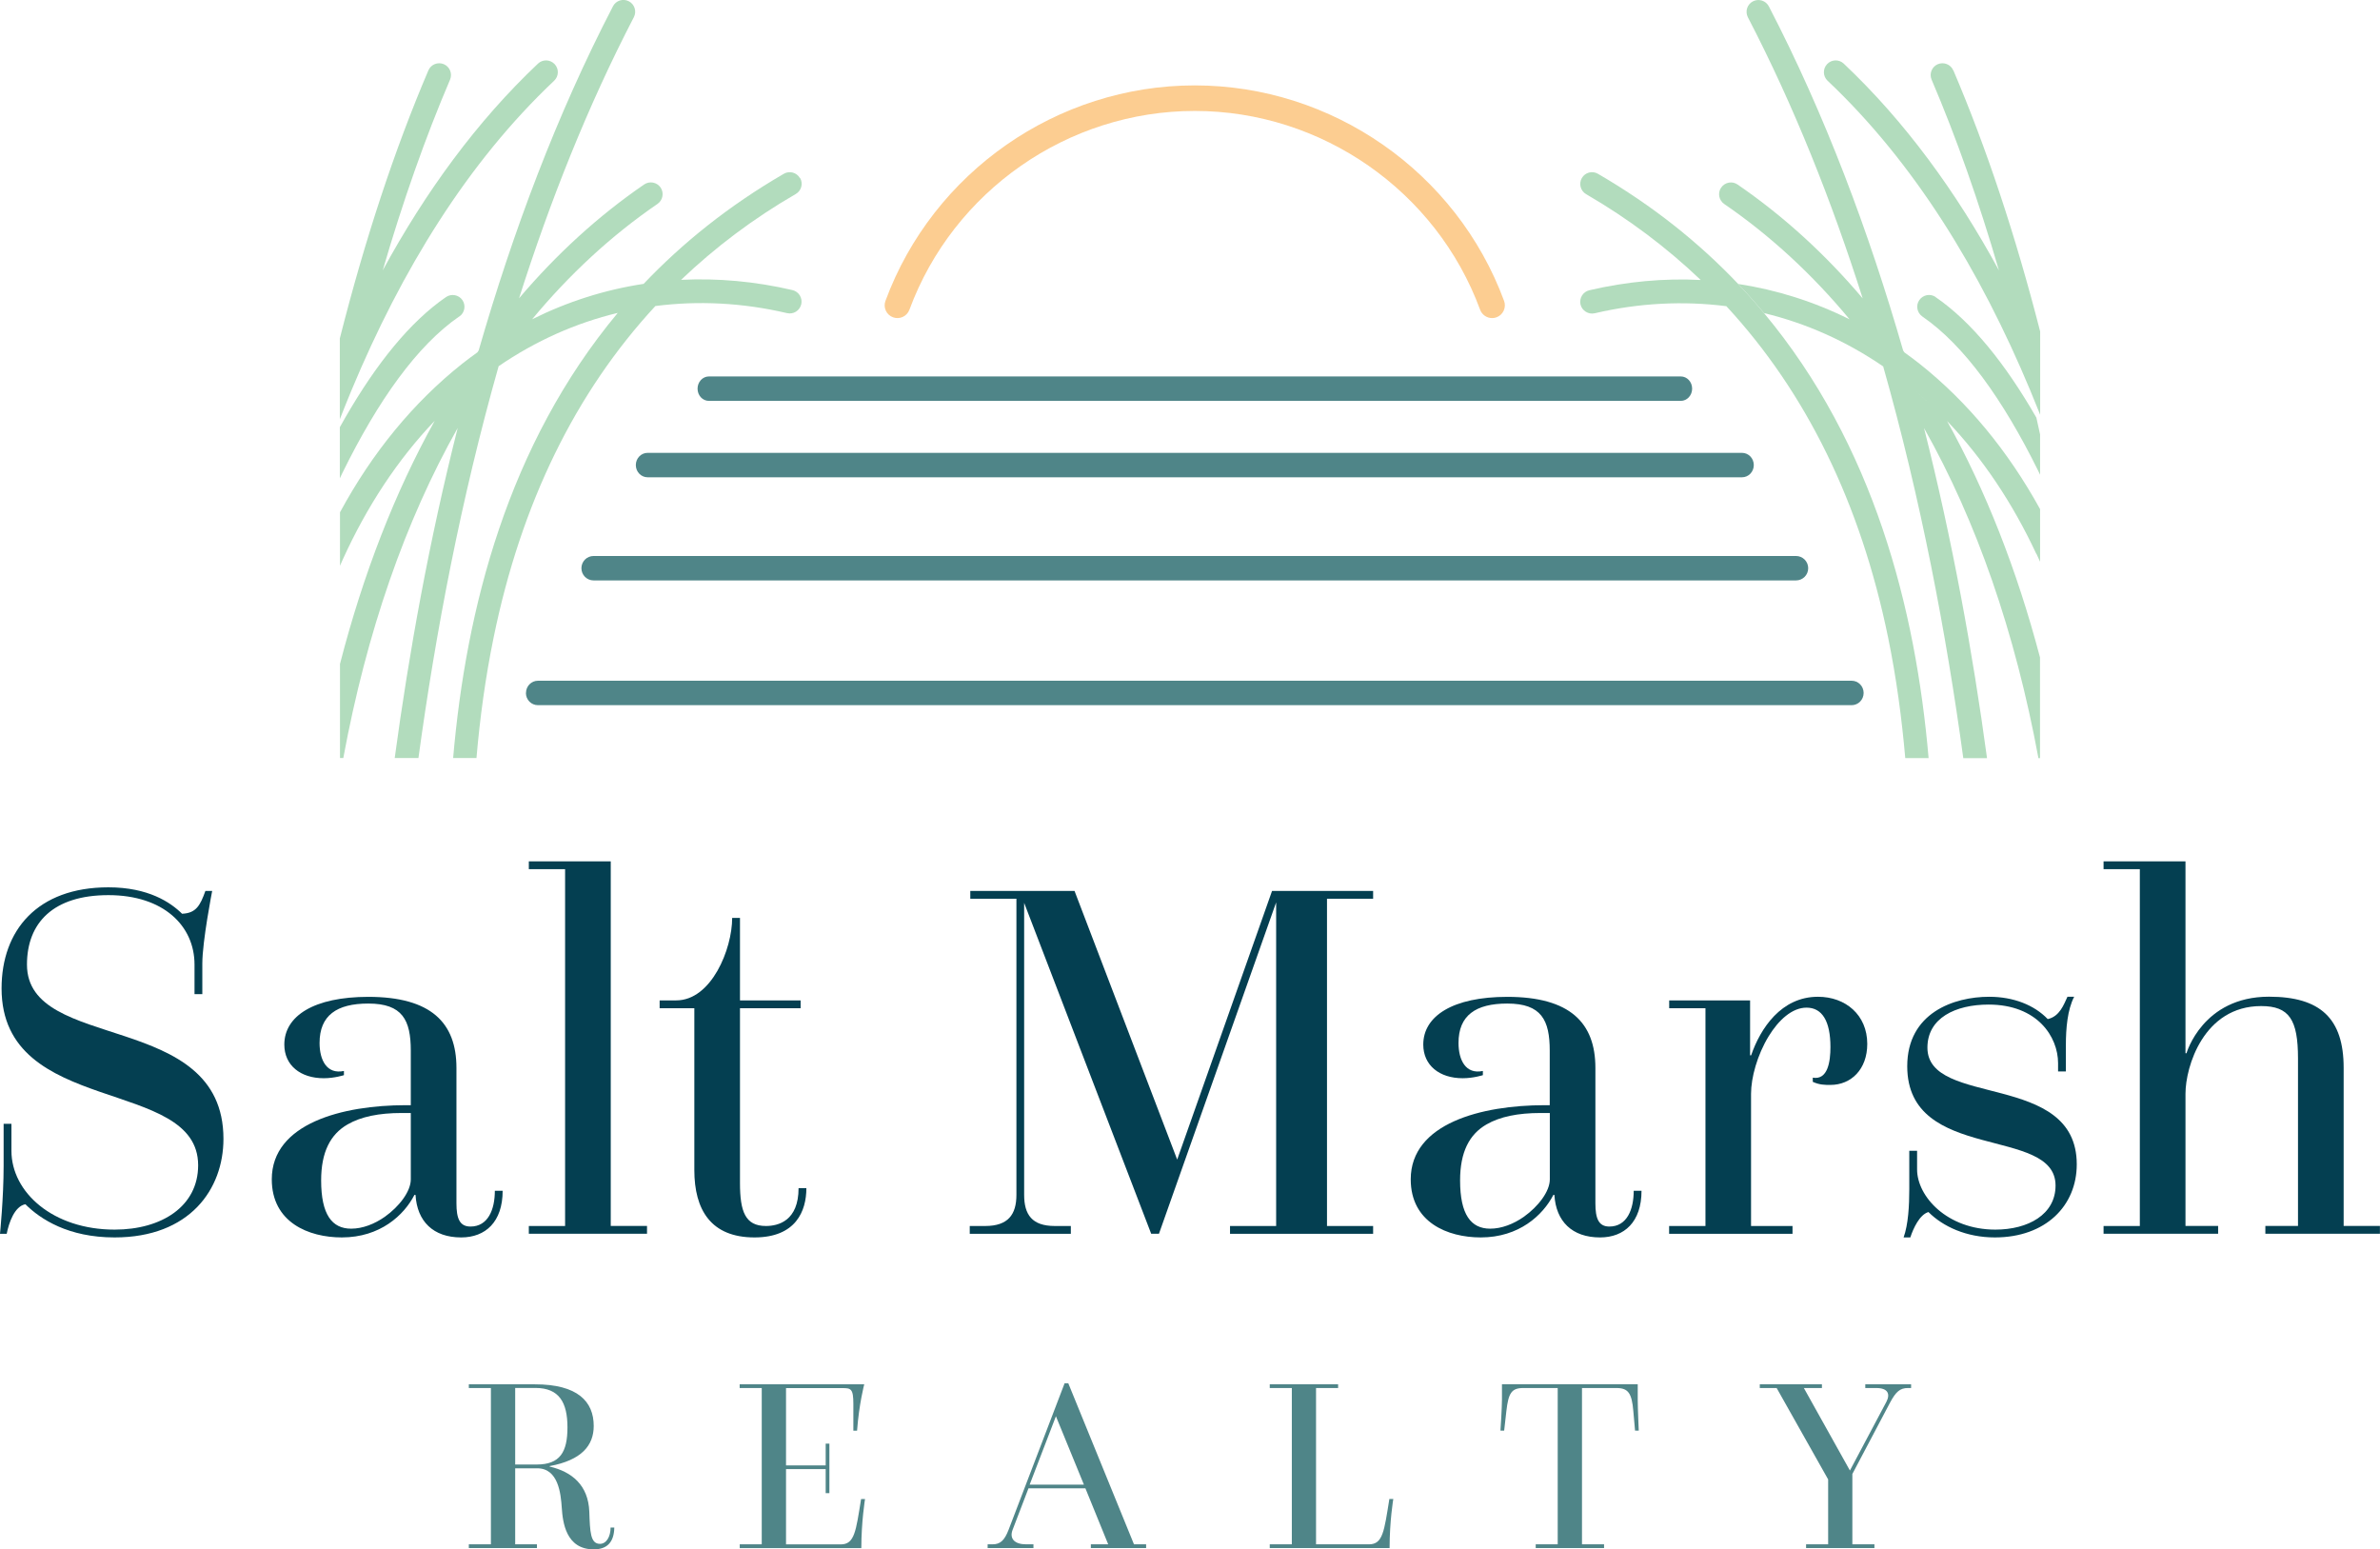 <?xml version="1.0" encoding="UTF-8"?><svg id="Layer_1" xmlns="http://www.w3.org/2000/svg" viewBox="0 0 301.85 196.48"><defs><style>.cls-1{fill:#043f51;}.cls-2{fill:#fccd91;}.cls-3{fill:#b2dcbd;}.cls-4{fill:#4f8588;}</style></defs><g><path class="cls-3" d="M58.26,40.14c.68-.47,.85-1.4,.39-2.08-.47-.68-1.4-.85-2.08-.39-4.54,3.12-8.81,8.4-12.78,15.29-.23,.4-.46,.81-.69,1.22v6.48c.11-.24,.23-.47,.34-.71,4.53-9.21,9.49-16.16,14.81-19.82Z"/><path class="cls-3" d="M70.28,10.24c.6-.57,.63-1.51,.06-2.11-.57-.6-1.51-.63-2.11-.06-7.76,7.33-14.26,16.25-19.69,26.22,2.55-8.75,5.39-16.82,8.54-24.19,.32-.76-.03-1.64-.79-1.96-.76-.32-1.64,.03-1.96,.79-4.3,10.07-8.04,21.41-11.23,33.99v10.25c.48-1.22,.96-2.43,1.46-3.63,6.39-15.34,14.76-28.95,25.71-39.29Z"/><path class="cls-3" d="M101.45,22.58c-.41-.71-1.33-.96-2.04-.54-6.98,4.05-12.85,8.77-17.78,13.96-4.9,.74-9.65,2.25-14.14,4.49h0c-.74,.37-1.47,.77-2.2,1.18,.73-.41,1.46-.81,2.2-1.18,4.73-5.7,10.03-10.61,15.9-14.63,.68-.47,.85-1.4,.39-2.08-.47-.68-1.4-.85-2.08-.39-5.83,4-11.13,8.85-15.87,14.44-.45,1.42-.89,2.85-1.32,4.28,0,0,0,0,0,0,.43-1.43,.87-2.86,1.32-4.28,3.91-12.28,8.69-24.35,14.56-35.65,.38-.73,.1-1.64-.64-2.02-.73-.38-1.64-.09-2.01,.64-7.14,13.76-12.7,28.62-17.03,43.64-.06,.08-.11,.16-.16,.24-.65,.47-1.29,.94-1.92,1.44-6.21,4.93-11.41,11.28-15.51,18.85v6.78c.11-.26,.23-.51,.34-.77,3.09-6.8,6.99-12.71,11.67-17.61-5.04,9.07-9.06,19.4-12.01,30.83v11.93h.42c2.96-15.97,7.84-30.04,14.51-41.86-3.61,14.27-6.18,28.5-7.99,41.86h3.01c2.16-15.82,5.39-32.84,10.17-49.69,.06-.22,.12-.44,.19-.66-.06,.22-.12,.44-.19,.66,4.69-3.21,9.78-5.48,15.11-6.76-13.93,16.71-19.24,37.49-20.88,56.45h2.96c.43-5.02,1.12-10.14,2.17-15.26,3.49-17.04,10.38-31.1,20.52-42.06,5.44-.7,11.06-.42,16.7,.9,.8,.19,1.61-.31,1.8-1.12,.19-.8-.31-1.61-1.11-1.8-4.75-1.11-9.49-1.53-14.13-1.3,4.33-4.13,9.17-7.78,14.55-10.89,.71-.41,.96-1.33,.54-2.04Z"/><path class="cls-3" d="M245.5,37.67c-.68-.47-1.61-.29-2.08,.39-.47,.68-.29,1.61,.39,2.08,5.28,3.63,10.21,10.5,14.7,19.59,.08,.16,.16,.32,.23,.48v-5.11c-.15-.72-.31-1.42-.47-2.13-3.96-6.89-8.23-12.17-12.78-15.29Z"/><path class="cls-3" d="M220.44,36c-4.93-5.19-10.8-9.91-17.78-13.96-.71-.42-1.63-.17-2.04,.54-.41,.71-.17,1.63,.54,2.04,5.37,3.12,10.21,6.76,14.54,10.89-4.64-.24-9.37,.19-14.13,1.3-.8,.19-1.3,.99-1.12,1.8,.19,.8,1,1.3,1.8,1.12,5.64-1.32,11.26-1.59,16.7-.9,10.14,10.96,17.03,25.02,20.52,42.05,1.05,5.12,1.73,10.24,2.17,15.26h2.96c-1.64-18.96-6.95-39.74-20.88-56.44-1.05-1.26-2.14-2.49-3.29-3.7Z"/><path class="cls-3" d="M247.73,8.93c-.32-.76-1.2-1.11-1.96-.79-.76,.32-1.11,1.2-.79,1.96,3.15,7.37,5.99,15.44,8.54,24.19-5.43-9.98-11.92-18.89-19.68-26.22-.6-.57-1.55-.54-2.11,.06-.57,.6-.54,1.55,.06,2.11,10.95,10.34,19.31,23.95,25.71,39.29,.42,1.02,.84,2.04,1.25,3.07v-10.56c-3.14-12.23-6.81-23.28-11.01-33.12Z"/><path class="cls-3" d="M258.27,70.22c.16,.34,.31,.68,.47,1.02v-6.67c-4.07-7.38-9.19-13.6-15.29-18.44-.63-.5-1.27-.97-1.92-1.44-.06-.08-.11-.16-.16-.24-4.33-15.02-9.89-29.88-17.03-43.64-.38-.73-1.28-1.02-2.02-.64-.73,.38-1.02,1.28-.64,2.02,5.87,11.3,10.65,23.36,14.56,35.65,.45,1.42,.89,2.85,1.32,4.28h0c-.43-1.43-.87-2.86-1.32-4.28-4.74-5.6-10.04-10.44-15.87-14.44-.68-.47-1.61-.29-2.08,.39-.47,.68-.29,1.61,.39,2.08,5.86,4.02,11.17,8.93,15.9,14.63-4.49-2.24-9.24-3.74-14.14-4.49,1.15,1.21,2.24,2.44,3.29,3.7,5.33,1.28,10.42,3.55,15.11,6.76,4.78,16.84,8,33.86,10.16,49.68h3.01c-1.81-13.36-4.38-27.58-7.99-41.86,6.67,11.82,11.55,25.88,14.51,41.86h.2v-12.77c-2.93-11.1-6.87-21.15-11.79-29.99,4.5,4.71,8.29,10.37,11.32,16.85Zm-15.52-20.79h0c.73,.61,1.44,1.25,2.14,1.91-.7-.66-1.41-1.29-2.14-1.91Z"/><path class="cls-4" d="M66.7,87.88c0,.86,.68,1.55,1.52,1.55H234.84c.84,0,1.52-.69,1.52-1.55s-.68-1.55-1.52-1.55H68.23c-.84,0-1.52,.69-1.52,1.55Z"/><path class="cls-4" d="M73.74,72.06c0,.86,.69,1.55,1.55,1.55H227.78c.86,0,1.55-.69,1.55-1.55s-.69-1.55-1.55-1.55H75.29c-.86,0-1.55,.69-1.55,1.55Z"/><path class="cls-4" d="M80.64,58.98c0,.86,.67,1.55,1.5,1.55H220.93c.83,0,1.5-.69,1.5-1.55s-.67-1.55-1.5-1.55H82.14c-.83,0-1.5,.69-1.5,1.55Z"/><path class="cls-4" d="M88.47,49.29c0,.86,.64,1.55,1.44,1.55h123.26c.79,0,1.44-.69,1.44-1.55s-.64-1.55-1.44-1.55H89.91c-.79,0-1.44,.69-1.44,1.55Z"/><path class="cls-2" d="M113.26,40.24c.84,.31,1.77-.12,2.08-.96,5.57-15.08,20.11-25.21,36.19-25.21s30.63,10.13,36.19,25.21c.24,.65,.86,1.06,1.52,1.06,.19,0,.38-.03,.56-.1,.84-.31,1.27-1.24,.96-2.08-6.04-16.34-21.8-27.33-39.23-27.33s-33.19,10.98-39.23,27.33c-.31,.84,.12,1.77,.96,2.08Z"/></g><g><path class="cls-1" d="M0,156.47s.46-4.54,.46-8.62v-5.33h.99v3.42c0,5.26,5.26,10,13.09,10,5.98,0,10.59-2.96,10.59-8.16,0-11.25-24.93-6.12-24.93-22.43,0-7.37,4.54-12.82,13.55-12.82,5.06,0,7.89,1.91,9.34,3.35,1.78-.07,2.3-1.05,2.96-2.89h.86s-1.25,6.38-1.25,9.21v3.88h-.99v-3.75c0-4.93-3.95-8.81-10.92-8.81s-10.33,3.49-10.33,8.81c0,11.18,24.92,5.72,24.92,22.1,0,6.38-4.27,12.5-13.81,12.5-5.85,0-9.4-2.3-11.31-4.21-1.38,.26-2.1,2.37-2.37,3.75H0Z"/><path class="cls-1" d="M52.56,151.54c-1.31,2.56-4.34,5.39-9.21,5.39-4.21,0-8.88-1.91-8.88-7.37,0-7.1,9.01-9.4,16.97-9.4h.66v-6.91c0-3.88-1.05-5.98-5.39-5.98-4.01,0-6.18,1.51-6.18,5,0,2.17,.92,4.01,3.09,3.55v.53s-1.18,.39-2.56,.39c-2.96,0-5-1.64-5-4.27,0-3.62,3.75-6.05,10.65-6.05,7.96,0,11.18,3.29,11.18,9.01v17.16c0,1.91,.39,2.96,1.78,2.96,2.24,0,3.09-2.17,3.09-4.54h.99c0,3.95-2.17,5.92-5.26,5.92-3.55,0-5.59-2.04-5.79-5.39h-.13Zm-.46-10.39h-1.18c-2.83,0-5.13,.46-6.84,1.45-2.17,1.25-3.35,3.49-3.35,7.1,0,4.34,1.38,6.12,3.81,6.12,1.45,0,2.96-.59,4.27-1.51,1.84-1.31,3.29-3.22,3.29-4.74v-8.42Z"/><path class="cls-1" d="M67.07,155.48h4.6v-45.25h-4.6v-.99h10.39v46.23h4.6v.99h-14.99v-.99Z"/><path class="cls-1" d="M88.07,127.86h-4.41v-.99h2.1c4.47,0,7.1-6.51,7.1-10.46h.99v10.46h7.69v.99h-7.69v22.16c0,3.62,.66,5.46,3.29,5.46,1.58,0,4.14-.66,4.14-4.8h.99c0,2.89-1.32,6.25-6.58,6.25-5.52,0-7.63-3.49-7.63-8.55v-20.52Z"/><path class="cls-1" d="M122.99,155.48h1.97c2.89,0,3.95-1.45,3.95-3.95v-37.55h-5.85v-.99h13.22l13.02,34.07,12.03-34.07h12.82v.99h-5.85v41.5h5.85v.99h-18.15v-.99h5.85v-41.04l-14.86,42.02h-.99l-16.11-41.96v37.03c0,2.5,.99,3.95,3.88,3.95h2.04v.99h-12.82v-.99Z"/><path class="cls-1" d="M197.01,151.54c-1.32,2.56-4.34,5.39-9.21,5.39-4.21,0-8.88-1.91-8.88-7.37,0-7.1,9.01-9.4,16.97-9.4h.66v-6.91c0-3.88-1.05-5.98-5.39-5.98-4.01,0-6.18,1.51-6.18,5,0,2.17,.92,4.01,3.09,3.55v.53s-1.18,.39-2.56,.39c-2.96,0-5-1.64-5-4.27,0-3.62,3.75-6.05,10.65-6.05,7.96,0,11.18,3.29,11.18,9.01v17.16c0,1.91,.39,2.96,1.77,2.96,2.24,0,3.09-2.17,3.09-4.54h.99c0,3.95-2.17,5.92-5.26,5.92-3.55,0-5.59-2.04-5.79-5.39h-.13Zm-.46-10.39h-1.18c-2.83,0-5.13,.46-6.84,1.45-2.17,1.25-3.35,3.49-3.35,7.1,0,4.34,1.38,6.12,3.82,6.12,1.45,0,2.96-.59,4.27-1.51,1.84-1.31,3.29-3.22,3.29-4.74v-8.42Z"/><path class="cls-1" d="M211.7,155.48h4.6v-27.62h-4.6v-.99h10.26v6.97h.13c1.18-3.42,3.81-7.43,8.48-7.43,3.49,0,6.25,2.3,6.25,5.98,0,3.22-2.04,5.2-4.67,5.2-.72,0-1.38,0-2.24-.39v-.53c1.91,.33,2.24-2.04,2.24-3.88,0-3.29-1.05-5-3.03-5-1.84,0-3.55,1.58-4.8,3.62-1.45,2.37-2.24,5.26-2.24,7.3v16.77h5.26v.99h-15.65v-.99Z"/><path class="cls-1" d="M241.43,156.93c.59-1.64,.72-4.01,.72-6.12v-4.87h.99v2.37c0,3.42,3.81,7.63,9.93,7.63,4.14,0,7.63-1.91,7.63-5.59,0-7.63-18.81-2.83-18.81-15.13,0-6.77,5.92-8.81,10.39-8.81,3.09,0,5.72,1.05,7.43,2.83,1.51-.33,2.04-1.84,2.5-2.83h.85c-.85,1.64-1.05,4.01-1.05,6.12v3.35h-.99v-1.05c0-3.35-2.63-7.43-8.81-7.43-4.21,0-7.76,1.71-7.76,5.46,0,7.63,18.94,2.96,18.94,14.8,0,5.26-3.95,9.27-10.39,9.27-3.62,0-6.58-1.38-8.42-3.22-1.12,.33-1.91,2.04-2.3,3.22h-.85Z"/><path class="cls-1" d="M266.79,155.48h4.6v-45.25h-4.6v-.99h10.39v24.33h.13s2.04-7.17,10.46-7.17c6.51,0,9.47,2.76,9.47,9.01v20.06h4.6v.99h-14.53v-.99h4.14v-21.24c0-4.93-1.12-6.64-4.67-6.64-7.3,0-9.6,7.7-9.6,11.11v16.77h4.14v.99h-14.53v-.99Z"/></g><g><path class="cls-4" d="M59.46,195.85h2.8v-19.82h-2.8v-.47h8.39c5.4,0,7.45,2.17,7.45,5.28,0,2.48-1.54,4.34-5.59,5.09v.06c2.83,.66,4.9,2.36,5.03,5.72,.09,2.55,.13,4.08,1.35,4.08,.82,0,1.35-.91,1.35-2.07h.47c-.03,1.92-.97,2.77-2.61,2.77-3.55,0-3.93-3.49-4.05-5.25-.12-1.82-.44-5.03-3.11-5.03h-2.8v9.64h2.76v.47h-8.64v-.47Zm8.61-10.12c2.95,0,3.9-1.57,3.9-4.71s-1.04-5-4.05-5h-2.58v9.71h2.73Z"/><path class="cls-4" d="M93.81,195.85h2.8v-19.82h-2.8v-.47h15.8s-.66,2.48-.91,5.88h-.47v-3.39c0-1.95-.31-2.01-1.41-2.01h-7.13v9.8h5.03v-2.76h.47v6.28h-.47v-3.05h-5.03v9.55h6.94c1.76,0,1.92-1.66,2.58-5.75h.5s-.47,2.86-.47,6.22h-15.42v-.47Z"/><path class="cls-4" d="M125.25,195.85h.63c.97,0,1.51-.47,2.04-1.85l7.1-18.57h.47l8.33,20.42h1.54v.47h-7.01v-.47h2.2l-2.89-7.1h-7.22l-2.01,5.25c-.44,1.13,.25,1.85,1.7,1.85h.94v.47h-5.81v-.47Zm12.22-7.57l-3.55-8.67-3.33,8.67h6.88Z"/><path class="cls-4" d="M161.04,195.85h2.8v-19.82h-2.8v-.47h8.67v.47h-2.8v19.82h6.72c1.76,0,1.92-1.66,2.58-5.75h.5s-.47,2.76-.47,6.22h-15.2v-.47Z"/><path class="cls-4" d="M194.76,195.85h2.8v-19.82h-4.37c-1.48,0-1.88,.63-2.14,2.92l-.28,2.48h-.47s.19-2.83,.19-3.9v-1.98h17.22v1.98c0,1.07,.13,3.9,.13,3.9h-.47l-.22-2.48c-.19-2.29-.66-2.92-2.14-2.92h-4.37v19.82h2.8v.47h-8.67v-.47Z"/><path class="cls-4" d="M229.06,195.85h2.8v-8.23l-6.53-11.59h-2.14v-.47h7.88v.47h-2.29l5.84,10.46,4.62-8.7c.53-1.01,.19-1.76-1.26-1.76h-1.41v-.47h5.81v.47h-.41c-.97,0-1.51,.44-2.26,1.85l-4.78,9.05v8.92h2.8v.47h-8.67v-.47Z"/></g></svg>
